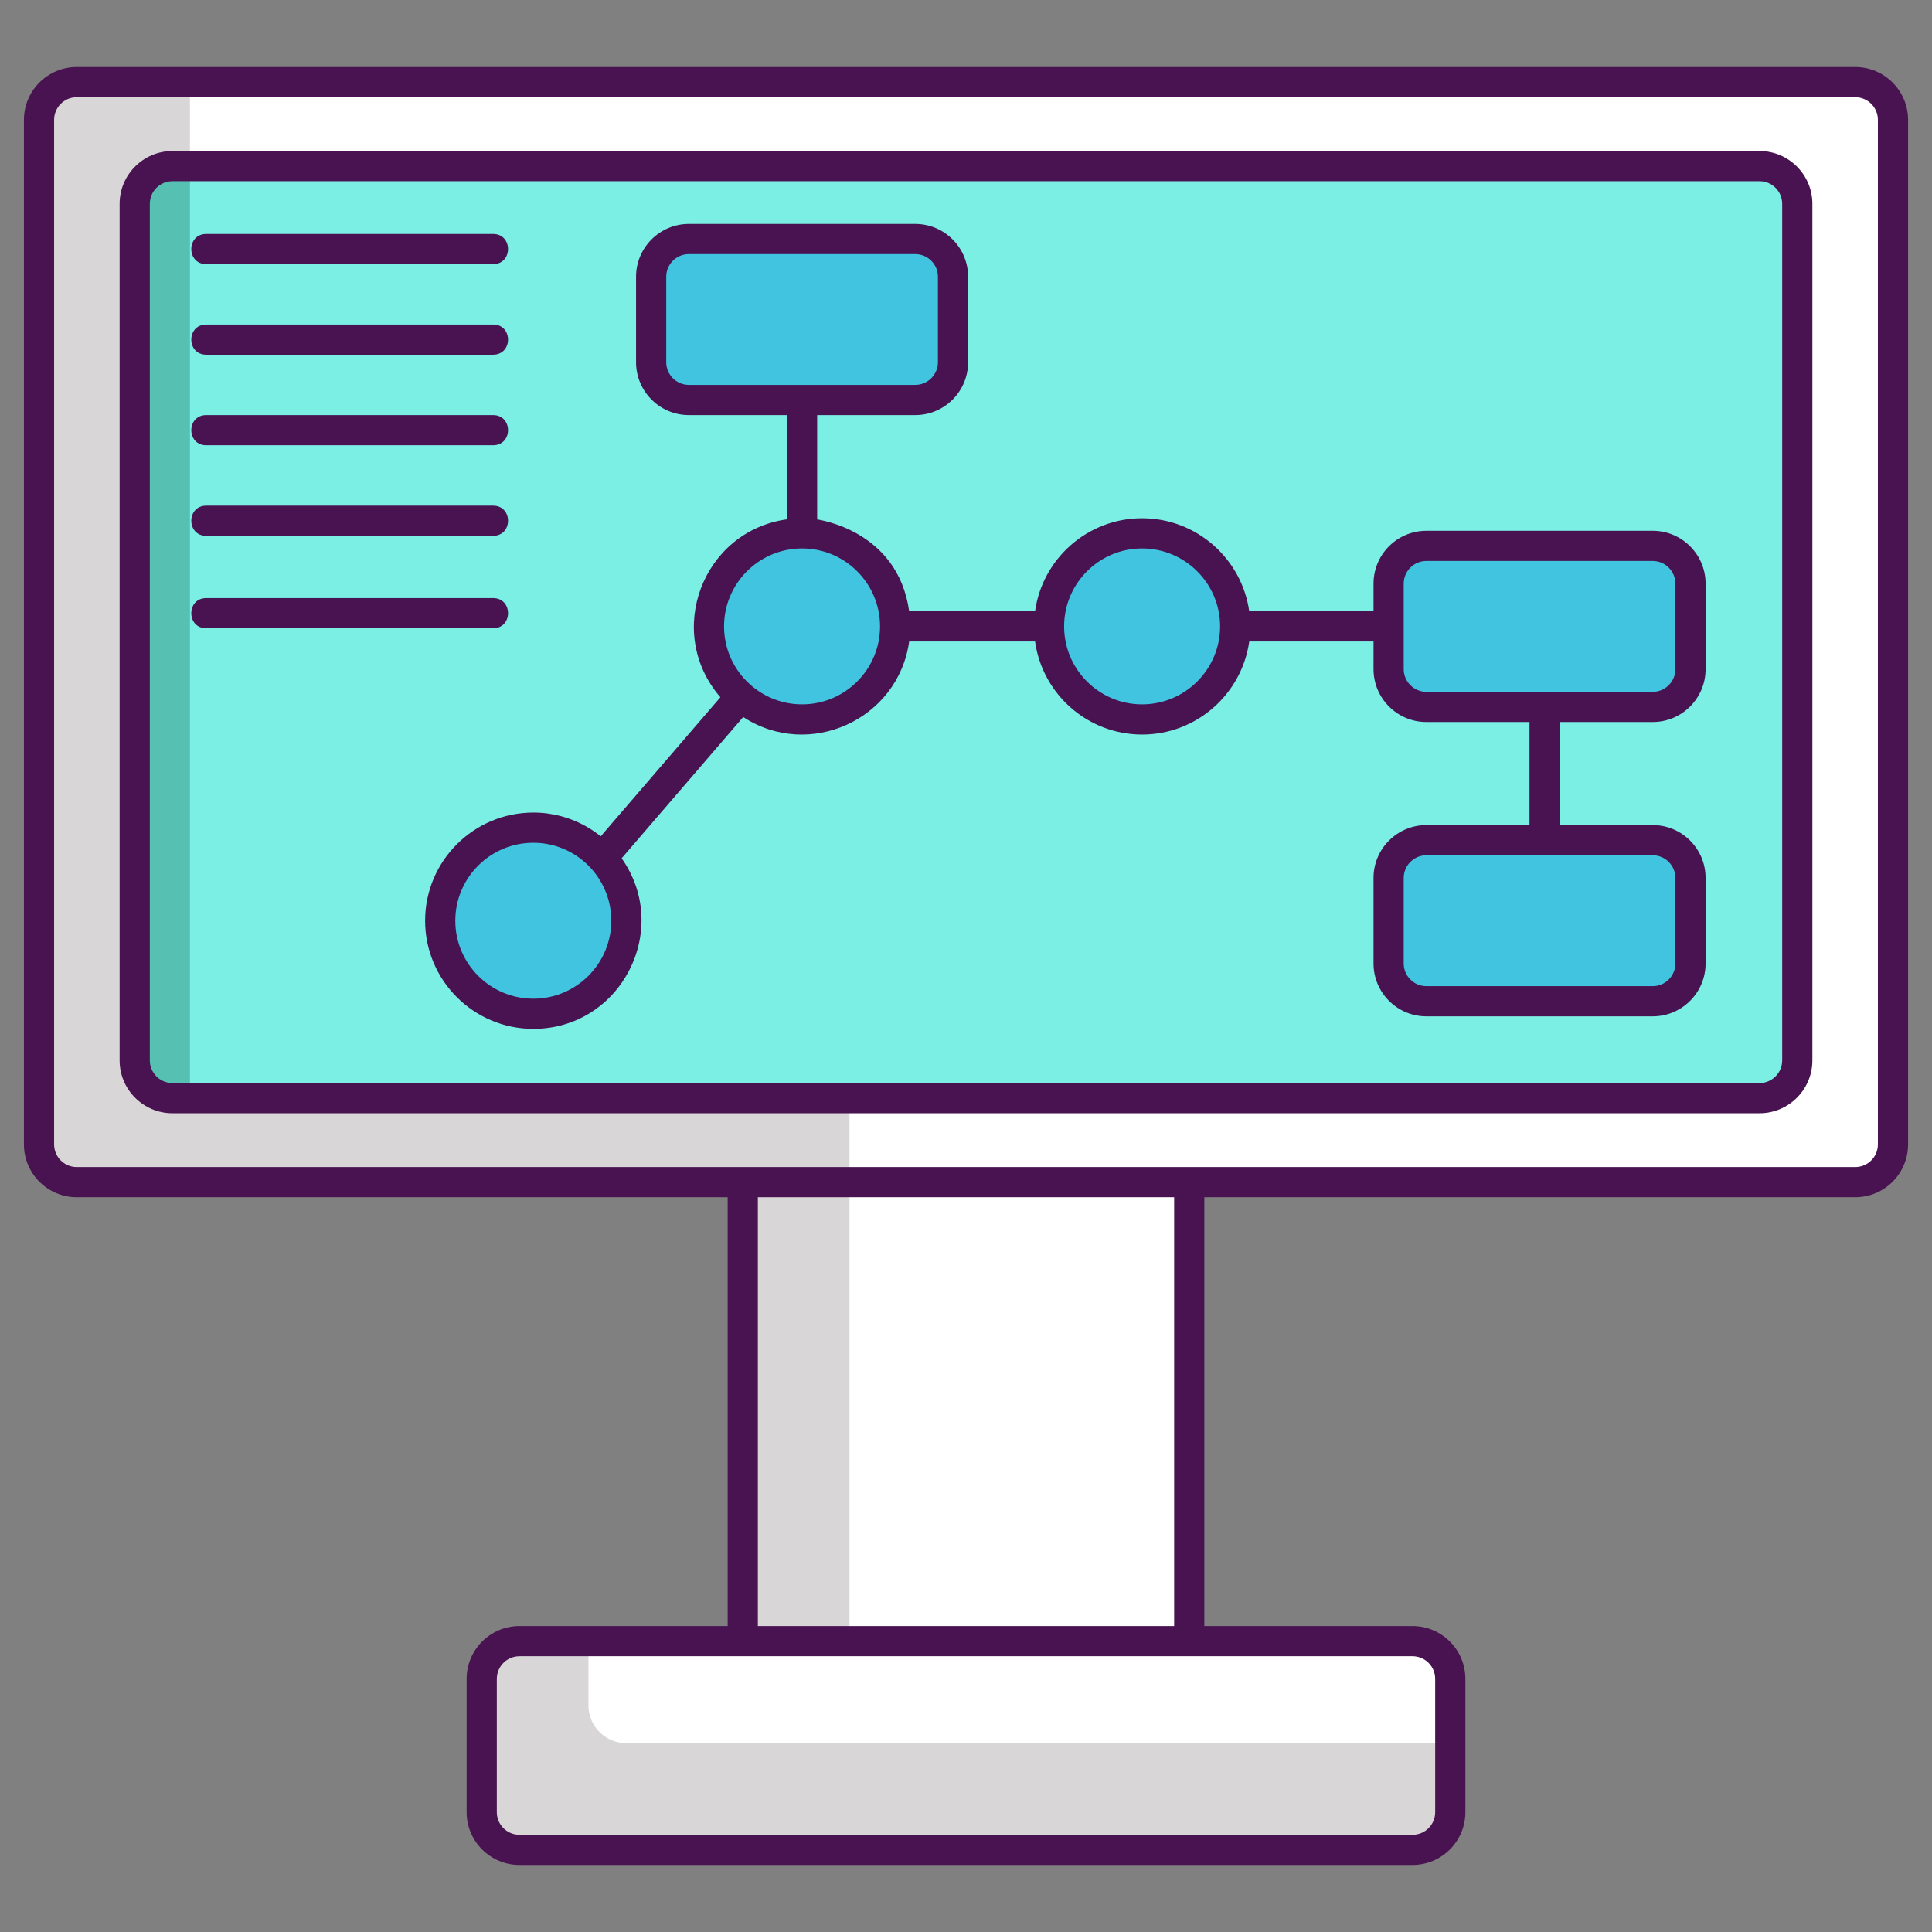 <?xml version="1.0" encoding="utf-8"?>
<!-- Generator: Adobe Illustrator 18.0.0, SVG Export Plug-In . SVG Version: 6.00 Build 0)  -->
<!DOCTYPE svg PUBLIC "-//W3C//DTD SVG 1.1//EN" "http://www.w3.org/Graphics/SVG/1.1/DTD/svg11.dtd">
<svg version="1.1" id="Layer_1" xmlns="http://www.w3.org/2000/svg" xmlns:xlink="http://www.w3.org/1999/xlink" x="0px" y="0px"
	 viewBox="0 0 256 256" style="enable-background:new 0 0 256 256;" xml:space="preserve">
<rect x="0" y="0" width="256" height="256" fill="#808080" stroke="none"/>
<style type="text/css">
	.st0{fill:#1C868E;}
	.st1{fill:#40C4DF;}
	.st2{fill:#FFFFFF;}
	.st3{fill:#D8D6D7;}
	.st4{fill:#F85252;}
	.st5{fill:#7BEFE4;}
	.st6{fill:#56C1B3;}
	.st7{fill:#491352;}
	.st8{fill:#41C4DF;}
	.st9{fill:#D73735;}
	.st10{fill:#EDAF85;}
	.st11{fill:#F7C09A;}
	.st12{fill:#1B868E;}
	.st13{fill:none;stroke:#491352;stroke-width:4;stroke-linecap:round;stroke-linejoin:round;stroke-miterlimit:10;}
	.st14{fill:none;stroke:#491352;stroke-width:4;stroke-miterlimit:10;}
</style>
<g id="XMLID_176_">
	<path id="XMLID_1628_" class="st2" d="M245.833,156.636H10.167c-2.761,0-5-2.239-5-5V15.879c0-2.761,2.239-5,5-5h235.667
		c2.761,0,5,2.239,5,5v135.757C250.833,154.398,248.595,156.636,245.833,156.636z"/>
	<path id="XMLID_1627_" class="st3" d="M112.56,136.64v20H10.17c-2.76,0-5-2.24-5-5V15.88c0-2.76,2.24-5,5-5h15v120.76
		c0,1.72,0.87,3.24,2.2,4.14c0.8,0.54,1.76,0.86,2.8,0.86H112.56z"/>
	<path id="XMLID_1626_" class="st5" d="M238.15,27.01v113.5c0,2.76-2.24,5-5,5H22.85c-2.76,0-5-2.24-5-5V27.01c0-2.76,2.24-5,5-5
		h210.3C235.91,22.01,238.15,24.25,238.15,27.01z"/>
	<path id="XMLID_1625_" class="st6" d="M22.85,22.01h2.32v123.5h-2.32c-2.76,0-5-2.24-5-5V27.01
		C17.85,24.25,20.09,22.01,22.85,22.01z"/>
	<rect id="XMLID_1624_" x="98.42" y="156.636" class="st3" width="59.16" height="60.834"/>
	<rect id="XMLID_1623_" x="112.562" y="156.64" class="st2" width="45.105" height="59.638"/>
	<path id="XMLID_1622_" class="st3" d="M192.17,222.47v17.65c0,2.75-2.25,5-5,5H68.83c-2.75,0-5-2.25-5-5v-17.65c0-2.75,2.25-5,5-5
		h118.34C189.92,217.47,192.17,219.72,192.17,222.47z"/>
	<path id="XMLID_1621_" class="st2" d="M192.17,222.47v8.51H82.97c-2.75,0-5-2.25-5-5v-8.51h109.2
		C189.92,217.47,192.17,219.72,192.17,222.47z"/>
	<g id="XMLID_520_">
		<path id="XMLID_981_" class="st1" d="M121.278,52.999h-30c-2.75,0-5-2.25-5-5V36.665c0-2.75,2.25-5,5-5h30c2.75,0,5,2.25,5,5
			v11.333C126.278,50.749,124.028,52.999,121.278,52.999z"/>
		<path id="XMLID_531_" class="st1" d="M219,93.665h-30c-2.75,0-5-2.25-5-5V77.332c0-2.75,2.25-5,5-5h30c2.75,0,5,2.25,5,5v11.333
			C224,91.415,221.75,93.665,219,93.665z"/>
		<path id="XMLID_532_" class="st1" d="M219,132.665h-30c-2.75,0-5-2.25-5-5v-11.333c0-2.75,2.25-5,5-5h30c2.75,0,5,2.25,5,5v11.333
			C224,130.415,221.75,132.665,219,132.665z"/>
		<circle id="XMLID_519_" class="st1" cx="106.278" cy="82.999" r="12.333"/>
		<circle id="XMLID_533_" class="st1" cx="70.667" cy="121.999" r="12.333"/>
		<circle id="XMLID_525_" class="st1" cx="151.333" cy="82.999" r="12.333"/>
	</g>
	<g id="XMLID_178_">
		<path id="XMLID_982_" class="st7" d="M245.83,8.88H10.17c-3.86,0-7,3.14-7,7v135.76c0,3.86,3.14,7,7,7h86.25v56.82H68.83
			c-3.86,0-7,3.14-7,7v17.66c0,3.86,3.14,7,7,7h118.34c3.86,0,7-3.14,7-7v-17.66c0-3.86-3.14-7-7-7h-27.59v-56.82h86.25
			c3.86,0,7-3.14,7-7V15.88C252.83,12.02,249.69,8.88,245.83,8.88z M187.17,219.46c1.66,0,3,1.35,3,3v17.66c0,1.66-1.34,3-3,3H68.83
			c-1.66,0-3-1.34-3-3v-17.66c0-1.65,1.34-3,3-3C90.224,219.46,174.271,219.46,187.17,219.46z M100.42,215.46v-56.82h55.16v56.82
			H100.42z M248.83,151.64c0,1.65-1.34,3-3,3c-8.401,0-222.92,0-235.66,0c-1.66,0-3-1.35-3-3V15.88c0-1.66,1.34-3,3-3h235.66
			c1.66,0,3,1.34,3,3V151.64z"/>
		<path id="XMLID_1442_" class="st7" d="M233.15,20.01H22.85c-3.86,0-7,3.14-7,7v113.5c0,3.86,3.14,7,7,7
			c45.662,0,169.145,0,210.3,0c3.86,0,7-3.14,7-7V27.01C240.15,23.15,237.01,20.01,233.15,20.01z M236.15,140.51c0,1.65-1.35,3-3,3
			H22.85c-1.65,0-3-1.35-3-3V27.01c0-1.66,1.35-3,3-3h210.3c1.65,0,3,1.34,3,3V140.51z"/>
		<path id="XMLID_1448_" class="st7" d="M219,70.33h-30c-3.86,0-7,3.14-7,7v3.669h-16.47c-0.981-6.959-6.97-12.329-14.2-12.329
			c-7.22,0-13.209,5.369-14.18,12.329H120.47c-1.511-10.812-12.092-12.127-12.192-12.179V55h13.002c3.86,0,7-3.14,7-7V36.67
			c0-3.86-3.14-7-7-7h-30c-3.86,0-7,3.14-7,7V48c0,3.86,3.14,7,7,7h12.998v13.811C93.089,70.369,88.003,83.771,95.45,92.38
			c0.002,0.003,0.005,0.005,0.007,0.007l-15.854,18.425c-0.264-0.149-3.522-3.143-8.933-3.143c-7.91,0-14.34,6.43-14.34,14.33
			c0,7.9,6.43,14.33,14.34,14.33c11.609,0,18.37-13.14,11.7-22.6l0,0l16.108-18.72h0.002c8.716,5.694,20.528,0.373,21.99-10.01
			l0-0.001h16.68l0,0.001c0.97,6.96,6.96,12.33,14.18,12.33c7.23,0,13.22-5.37,14.2-12.33l0-0.001H182v3.671c0,3.86,3.14,7,7,7
			h13.667v13.66H189c-3.86,0-7,3.14-7,7v11.34c0,3.86,3.14,7,7,7h30c3.86,0,7-3.14,7-7v-11.34c0-3.86-3.14-7-7-7h-12.333V95.67H219
			c3.86,0,7-3.14,7-7V77.33C226,73.47,222.86,70.33,219,70.33z M70.67,132.33c-5.7,0-10.34-4.63-10.34-10.33s4.64-10.33,10.34-10.33
			C76.36,111.67,81,116.3,81,122S76.36,132.33,70.67,132.33z M91.28,51c-1.66,0-3-1.35-3-3V36.67c0-1.66,1.34-3,3-3h30
			c1.65,0,3,1.34,3,3V48c0,1.65-1.35,3-3,3H91.28z M106.28,93.33c-5.7,0-10.34-4.63-10.34-10.33s4.64-10.33,10.34-10.33
			c5.7,0,10.33,4.63,10.33,10.33S111.98,93.33,106.28,93.33z M151.33,93.33C145.64,93.33,141,88.7,141,83s4.64-10.33,10.33-10.33
			c5.7,0,10.34,4.63,10.34,10.33S157.03,93.33,151.33,93.33z M219,113.33c1.65,0,3,1.35,3,3v11.34c0,1.65-1.35,3-3,3h-30
			c-1.65,0-3-1.35-3-3v-11.34c0-1.65,1.35-3,3-3H219z M222,88.67c0,1.65-1.35,3-3,3h-30c-1.65,0-3-1.35-3-3V77.33c0-1.65,1.35-3,3-3
			h30c1.65,0,3,1.35,3,3V88.67z"/>
		<path id="XMLID_1488_" class="st7" d="M27.333,34.999h38c2.644,0,2.648-4,0-4h-38C24.689,30.999,24.686,34.999,27.333,34.999z"/>
		<path id="XMLID_1604_" class="st7" d="M27.333,46.999h38c2.644,0,2.648-4,0-4h-38C24.689,42.999,24.686,46.999,27.333,46.999z"/>
		<path id="XMLID_1606_" class="st7" d="M27.333,58.999h38c2.644,0,2.648-4,0-4h-38C24.689,54.999,24.686,58.999,27.333,58.999z"/>
		<path id="XMLID_1607_" class="st7" d="M27.333,70.999h38c2.644,0,2.648-4,0-4h-38C24.689,66.999,24.686,70.999,27.333,70.999z"/>
		<path id="XMLID_1608_" class="st7" d="M65.333,79.249h-38c-2.644,0-2.648,4,0,4h38C67.978,83.249,67.981,79.249,65.333,79.249z"/>
	</g>
</g>
</svg>
